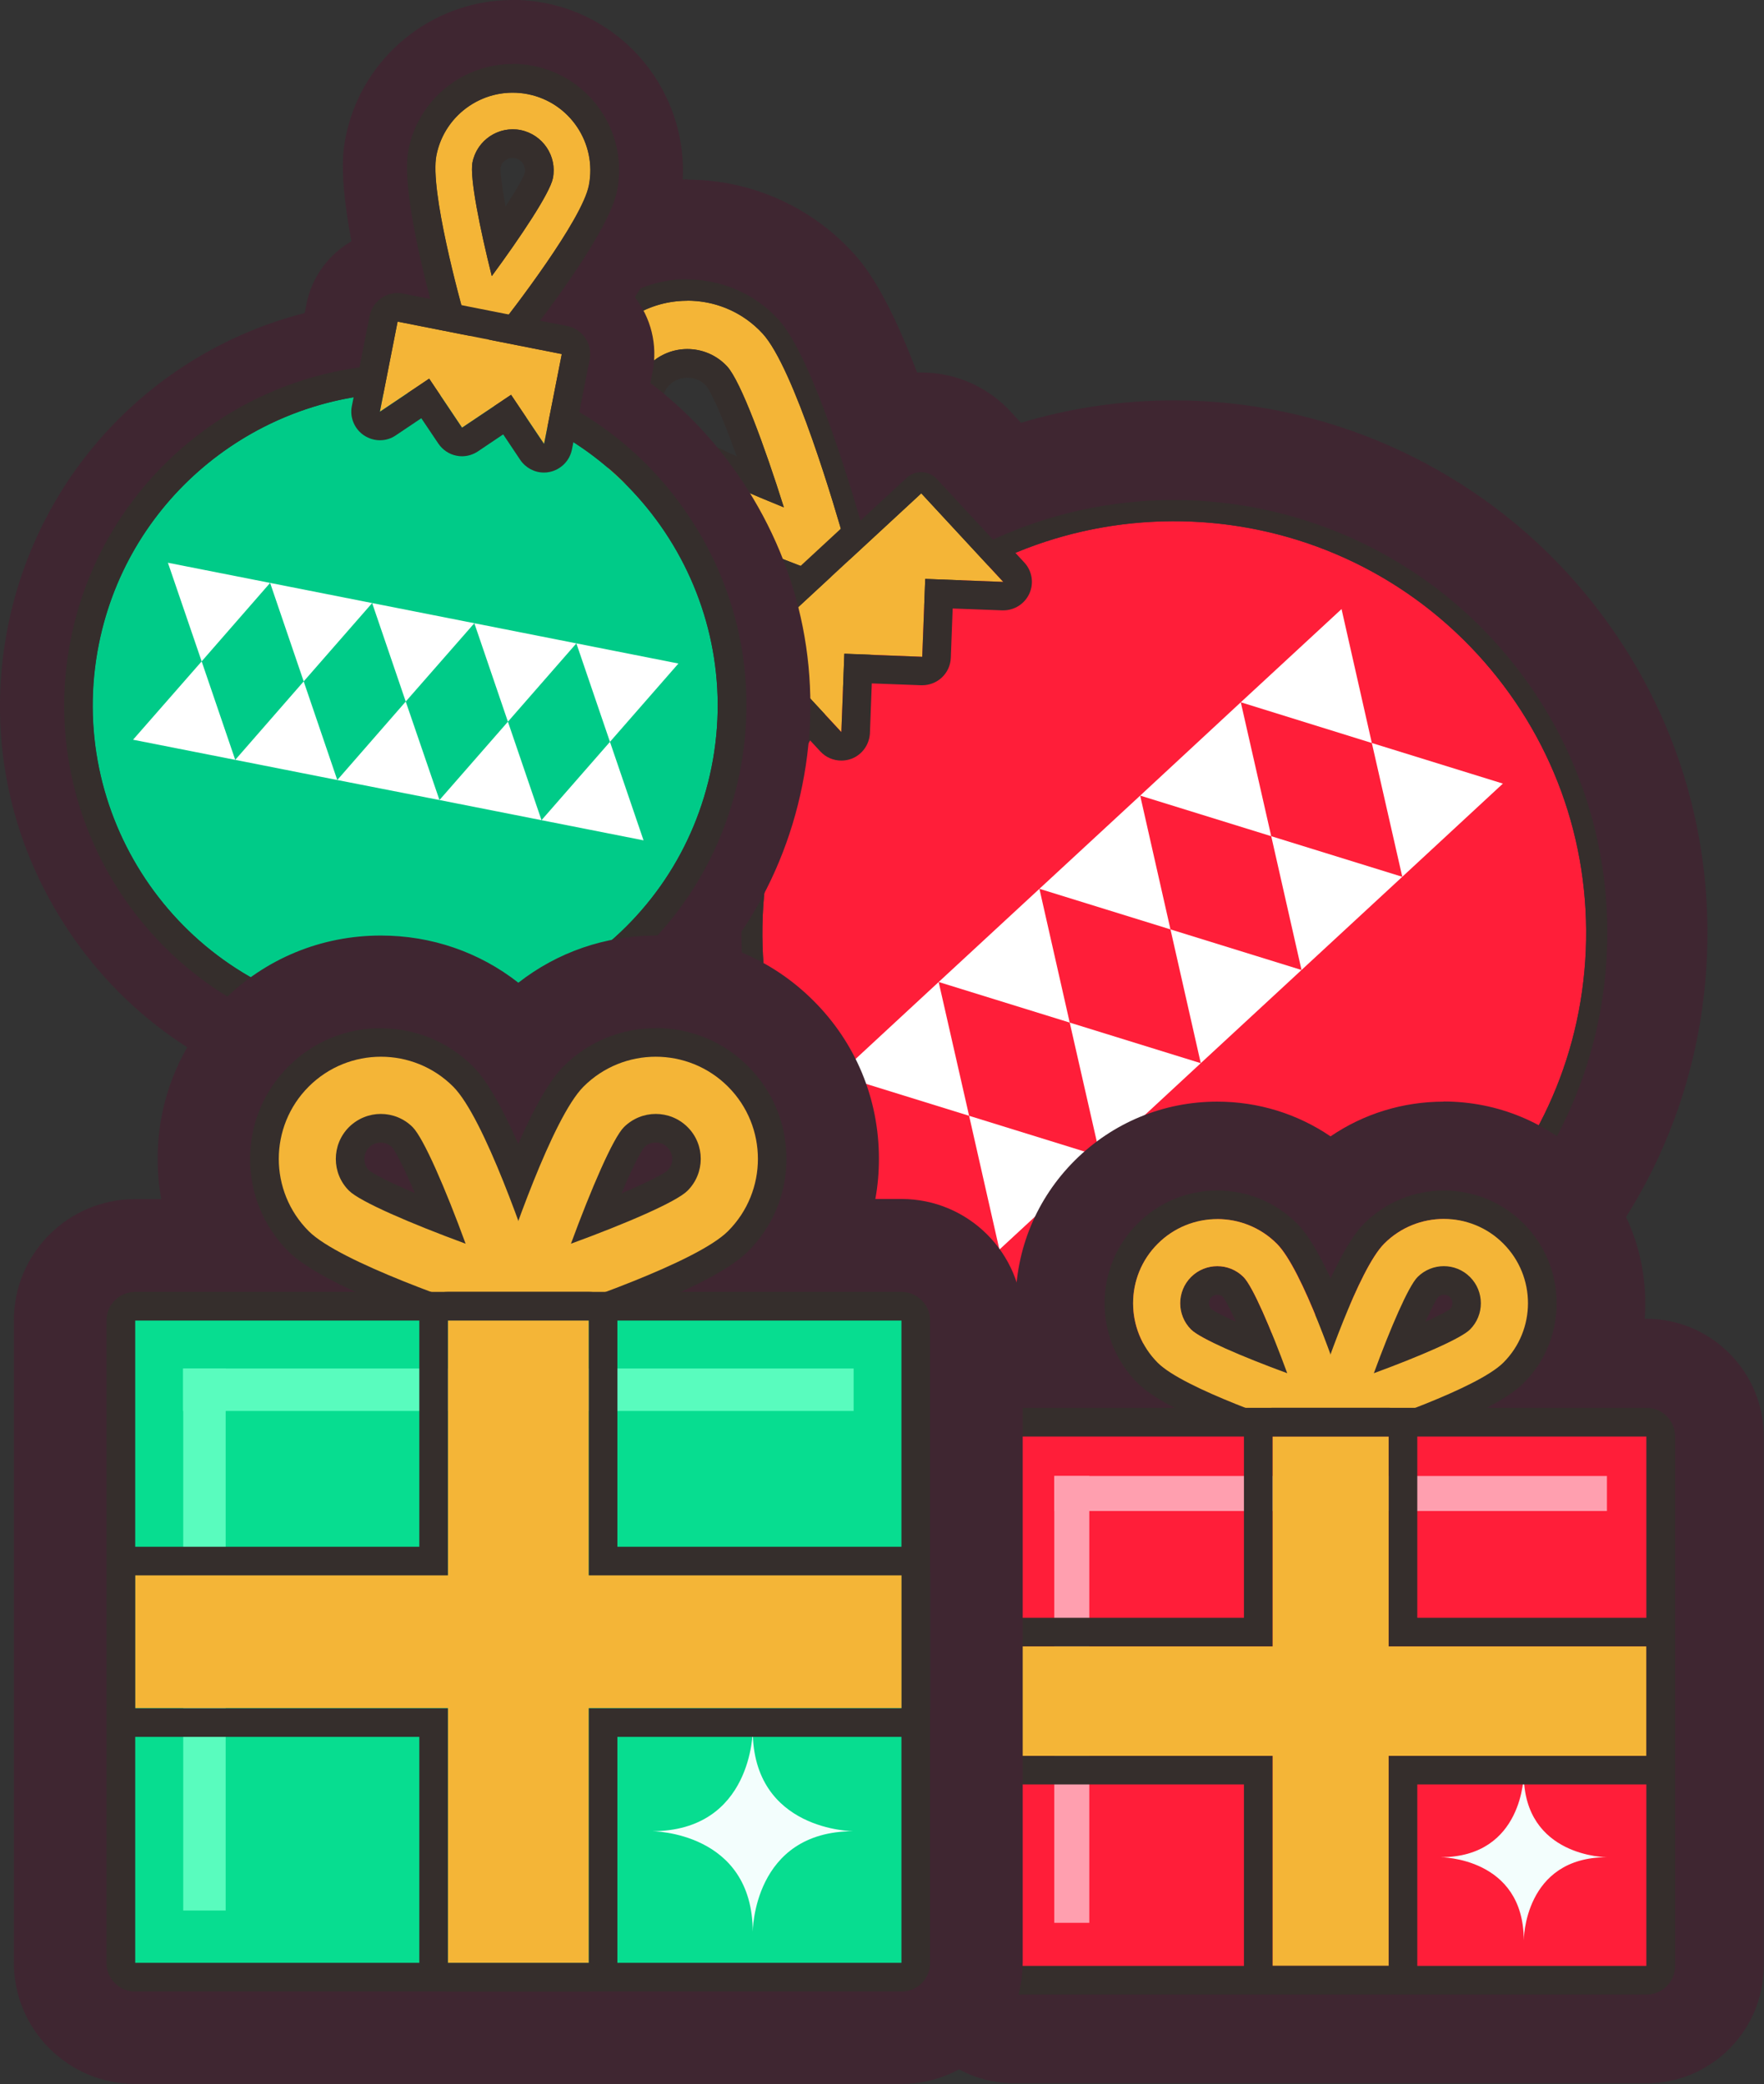 <?xml version="1.0" encoding="UTF-8"?>
<svg id="Layer_2" xmlns="http://www.w3.org/2000/svg" viewBox="0 0 123.43 145.81">
  <rect x="0" y="0" width="123.43" height="145.81" fill="#333333" stroke="none"/>
  <defs>
    <style>
      .cls-1 {
        fill: #07dd90;
      }

      .cls-2 {
        fill: #59fcbe;
      }

      .cls-3 {
        fill: #00cb88;
      }

      .cls-4 {
        fill: #f3fefd;
      }

      .cls-5 {
        fill: #fff;
      }

      .cls-6 {
        fill: #f4b537;
      }

      .cls-7 {
        fill: #352e2c;
      }

      .cls-8 {
        fill: #3f2631;
      }

      .cls-9 {
        fill: #ff1e39;
      }

      .cls-10 {
        fill: #ff9faf;
      }
    </style>
  </defs>
  <g id="Layer_1-2" data-name="Layer_1">
    <g>
      <path class="cls-6" d="M60,41.06l-3.12-1.15c-1.96-.72-11.82-4.45-14.04-6.84-2.68-2.9-2.51-7.45.39-10.13s7.45-2.51,10.13.39c2.22,2.4,5.16,12.52,5.73,14.53l.91,3.2ZM45.53,25.42c-1.53,1.42-1.62,3.81-.21,5.34.96,1.04,5.44,3.08,9.53,4.73-1.32-4.2-3.01-8.82-3.97-9.86-1.42-1.53-3.81-1.62-5.34-.21Z"/>
      <path class="cls-7" d="M48.09,21.03c1.93,0,3.85.77,5.26,2.3,2.22,2.4,5.17,12.52,5.73,14.53l.91,3.2-3.12-1.15c-1.96-.72-11.82-4.45-14.04-6.84-2.68-2.9-2.51-7.45.39-10.13,1.38-1.27,3.12-1.9,4.87-1.9M54.84,35.49c-1.32-4.2-3.01-8.82-3.97-9.86-.74-.8-1.76-1.21-2.78-1.21-.92,0-1.84.33-2.57,1-1.53,1.42-1.62,3.81-.21,5.34.96,1.04,5.44,3.08,9.52,4.73M48.09,19.03h0c-2.32,0-4.53.87-6.22,2.44-1.79,1.66-2.84,3.92-2.93,6.37-.09,2.45.77,4.79,2.43,6.58,2.39,2.59,11.16,6.01,14.81,7.36l3.12,1.15c.23.08.46.12.69.12.5,0,.98-.18,1.36-.53.55-.51.77-1.29.57-2.01l-.91-3.2c-1.06-3.75-3.8-12.76-6.19-15.34-1.73-1.87-4.18-2.94-6.73-2.94h0ZM51.54,31.92c-2.91-1.31-4.42-2.18-4.76-2.52-.32-.34-.48-.8-.46-1.27s.22-.92.57-1.24c.33-.3.76-.47,1.21-.47.5,0,.97.2,1.31.57.3.36,1.06,1.93,2.14,4.93h0Z"/>
      <path class="cls-9" d="M101.74,86.44s-.05.04-.07.06c-11.7,10.76-29.97,9.99-40.73-1.71-10.74-11.68-10-29.9,1.64-40.67.02-.02.04-.04.07-.06h0c11.7-10.76,29.97-9.99,40.73,1.71,5.21,5.67,7.9,13.03,7.58,20.72-.32,7.66-3.6,14.74-9.22,19.95Z"/>
      <polygon class="cls-5" points="67.81 78.06 76.98 80.9 69.93 87.42 67.81 78.06"/>
      <polygon class="cls-5" points="74.85 71.54 84.02 74.38 76.98 80.9 74.85 71.54"/>
      <polygon class="cls-5" points="81.9 65.02 91.07 67.86 84.02 74.38 81.9 65.02"/>
      <polygon class="cls-5" points="81.9 65.02 72.73 62.18 79.78 55.66 81.9 65.02"/>
      <polygon class="cls-5" points="74.85 71.54 65.68 68.7 72.73 62.18 74.85 71.54"/>
      <polygon class="cls-5" points="67.81 78.06 58.64 75.22 65.68 68.7 67.81 78.06"/>
      <polygon class="cls-5" points="88.95 58.5 98.12 61.34 91.07 67.86 88.95 58.5"/>
      <polygon class="cls-5" points="95.99 51.98 105.16 54.82 98.12 61.34 95.99 51.98"/>
      <polygon class="cls-5" points="95.99 51.98 86.82 49.13 93.87 42.61 95.99 51.98"/>
      <polygon class="cls-5" points="88.95 58.5 79.78 55.66 86.82 49.13 88.95 58.5"/>
      <path class="cls-7" d="M82.15,36.46c7.79,0,15.56,3.13,21.23,9.3,5.21,5.67,7.9,13.03,7.58,20.72-.32,7.66-3.6,14.74-9.22,19.95-.02.02-.05.04-.07.06-5.53,5.08-12.52,7.59-19.5,7.59-7.79,0-15.56-3.13-21.23-9.3-10.74-11.68-10-29.9,1.64-40.67.02-.02.04-.04.07-.06,5.53-5.08,12.52-7.59,19.5-7.59M82.15,34.46v2-2h0c-7.75,0-15.16,2.89-20.85,8.12l-.07.07c-12.44,11.51-13.23,31.02-1.76,43.49,5.81,6.32,14.09,9.95,22.71,9.95,7.75,0,15.16-2.88,20.85-8.12l.08-.07c6.01-5.56,9.51-13.14,9.86-21.33.35-8.23-2.53-16.1-8.11-22.16-5.81-6.32-14.09-9.95-22.7-9.95h0Z"/>
      <polygon class="cls-6" points="59.08 45.73 64.53 45.95 64.74 40.5 70.2 40.71 64.46 34.51 53.12 45 58.87 51.21 59.08 45.73"/>
      <path class="cls-7" d="M64.46,34.51l5.74,6.2-5.46-.21-.21,5.45-5.45-.21-.21,5.48-5.75-6.21,11.34-10.49M64.46,32.51c-.49,0-.97.18-1.36.53l-11.34,10.49c-.81.75-.86,2.02-.11,2.83l5.75,6.21c.39.42.92.64,1.47.64.23,0,.47-.04.69-.12.76-.28,1.27-.99,1.31-1.8l.13-3.48,3.45.13s.05,0,.08,0c.5,0,.99-.19,1.36-.53.39-.36.62-.86.64-1.39l.13-3.45,3.46.13s.05,0,.08,0c.78,0,1.49-.45,1.82-1.16.34-.73.2-1.6-.35-2.19l-5.74-6.2c-.39-.43-.93-.64-1.47-.64h0Z"/>
      <path class="cls-8" d="M48.09,19.55c2.41,0,4.72,1.01,6.35,2.77,2.12,2.29,4.57,9.98,5.77,14.1l3.24-3c.28-.26.64-.39,1-.39.4,0,.79.16,1.09.47l3.94,4.25c3.93-1.81,8.24-2.77,12.67-2.77h0c8.47,0,16.6,3.56,22.32,9.78,5.48,5.96,8.31,13.7,7.97,21.78-.34,8.05-3.78,15.5-9.69,20.97l-.08.07c-5.6,5.15-12.88,7.98-20.5,7.98-8.47,0-16.61-3.56-22.32-9.78-9.15-9.95-10.36-24.47-3.96-35.63l-3.85-4.16c-.27-.29-.41-.67-.39-1.06.02-.39.19-.76.47-1.03l3.24-3c-4.02-1.52-11.49-4.55-13.61-6.85-3.24-3.5-3.03-8.98.47-12.22,1.6-1.48,3.69-2.3,5.87-2.3M48.09,12.55h0c-3.95,0-7.73,1.48-10.62,4.16-3.06,2.84-4.84,6.7-5,10.88-.16,4.18,1.31,8.17,4.15,11.23.71.77,2.28,2.47,8.09,5.22-.02.21-.04.42-.05.64-.09,2.26.71,4.42,2.25,6.09l.62.67c-5.31,13.22-2.68,28.38,7.18,39.1,7.04,7.65,17.05,12.04,27.47,12.04,9.38,0,18.34-3.49,25.24-9.83l.1-.09c7.27-6.73,11.51-15.89,11.92-25.8.42-9.96-3.07-19.48-9.81-26.81-7.04-7.65-17.05-12.04-27.47-12.04-3.67,0-7.26.53-10.72,1.57l-.74-.8c-1.6-1.73-3.87-2.72-6.22-2.72-.1,0-.21,0-.31,0-2.29-6-3.86-7.7-4.57-8.47-2.95-3.19-7.14-5.02-11.49-5.02h0Z"/>
    </g>
    <g>
      <path class="cls-8" d="M101.03,84.07c1.9,0,3.69.74,5.03,2.08,1.34,1.34,2.08,3.13,2.08,5.03s-.74,3.69-2.08,5.03c-.99.99-3.23,2.08-5.64,3.07h14.79c.67,0,1.22.55,1.22,1.22v37.05c0,.67-.55,1.22-1.22,1.22h-44.2c-.67,0-1.22-.55-1.22-1.22v-14.69s0,0,0,0v-7.66s0,0,0,0v-14.69c0-.67.55-1.22,1.22-1.22h14.79c-2.41-.98-4.65-2.07-5.64-3.07-1.34-1.34-2.08-3.13-2.08-5.03s.74-3.69,2.08-5.03c1.34-1.34,3.13-2.08,5.03-2.08s3.69.74,5.03,2.08c.93.93,1.96,2.97,2.9,5.22.94-2.25,1.96-4.29,2.9-5.22,1.34-1.34,3.13-2.08,5.03-2.08M98.26,93.95c2.31-.93,3.51-1.57,3.75-1.8.54-.54.54-1.41,0-1.95-.26-.26-.6-.4-.97-.4s-.71.14-.97.4c-.23.24-.87,1.44-1.8,3.75M87.95,93.95c-.93-2.3-1.57-3.51-1.8-3.75-.26-.26-.6-.4-.97-.4s-.71.14-.97.4c-.54.54-.54,1.41,0,1.95.24.23,1.44.87,3.75,1.8M101.03,77.07c-2.87,0-5.61.85-7.93,2.43-2.32-1.58-5.06-2.43-7.93-2.43-3.77,0-7.31,1.47-9.98,4.13-2.66,2.66-4.13,6.21-4.13,9.98,0,.37.01.73.04,1.09h-.11c-4.53,0-8.22,3.69-8.22,8.22v14.61s0,.05,0,.08v7.66s0,.05,0,.08v14.61c0,4.53,3.69,8.22,8.22,8.22h44.2c4.53,0,8.22-3.69,8.22-8.22v-37.05c0-4.53-3.69-8.22-8.22-8.22h-.11c.03-.36.04-.73.04-1.09,0-3.77-1.47-7.32-4.13-9.98-2.66-2.66-6.21-4.13-9.98-4.13h0Z"/>
      <path class="cls-7" d="M101.03,85.29c1.51,0,3.02.57,4.17,1.72,2.3,2.3,2.3,6.04,0,8.33-1.8,1.8-9.04,4.25-11.22,4.96-.17.05-.34.08-.51.08-.43,0-.85-.17-1.17-.48-.44-.44-.59-1.09-.4-1.68.71-2.18,3.16-9.42,4.96-11.22,1.15-1.15,2.66-1.72,4.17-1.72M96.14,96.07c3.16-1.16,6.09-2.42,6.73-3.06,1.01-1.01,1.01-2.66,0-3.67-.51-.51-1.17-.76-1.84-.76s-1.33.25-1.84.76c-.64.64-1.9,3.57-3.06,6.73M101.03,83.29c-2.11,0-4.09.82-5.58,2.31-1.88,1.88-4,7.57-5.45,12.01-.43,1.31-.09,2.73.89,3.71.69.69,1.61,1.07,2.58,1.07.38,0,.77-.06,1.13-.18,4.44-1.45,10.13-3.57,12.01-5.45,1.49-1.49,2.31-3.47,2.31-5.58s-.82-4.09-2.31-5.58c-1.49-1.49-3.47-2.31-5.58-2.31h0ZM100.64,90.73c.14-.13.31-.15.4-.15.09,0,.27.02.42.17.22.22.23.58.02.82-.2.15-.78.46-1.74.9.43-.96.74-1.54.9-1.74h0Z"/>
      <path class="cls-7" d="M85.18,85.29c1.51,0,3.02.57,4.17,1.72,1.8,1.8,4.25,9.04,4.96,11.22.19.59.04,1.24-.4,1.68-.31.31-.73.48-1.17.48-.17,0-.34-.03-.51-.08-2.18-.71-9.42-3.16-11.22-4.96-2.3-2.3-2.3-6.04,0-8.33,1.15-1.15,2.66-1.72,4.17-1.72M90.07,96.07c-1.16-3.16-2.42-6.09-3.06-6.73-.51-.51-1.17-.76-1.84-.76s-1.33.25-1.84.76c-1.01,1.01-1.01,2.66,0,3.67.64.64,3.57,1.9,6.73,3.06M85.18,83.29c-2.11,0-4.09.82-5.58,2.31-1.49,1.49-2.31,3.47-2.31,5.58s.82,4.09,2.31,5.58c1.88,1.88,7.57,4,12.01,5.45.36.12.74.18,1.13.18.97,0,1.89-.38,2.58-1.07.98-.98,1.32-2.4.89-3.71-1.45-4.44-3.57-10.13-5.45-12.01-1.49-1.49-3.47-2.31-5.58-2.31h0ZM84.74,91.57c-.21-.23-.2-.59.02-.82.15-.15.33-.17.42-.17.11,0,.26.03.4.15.15.2.46.78.9,1.74-.96-.43-1.54-.74-1.74-.9h0Z"/>
      <path class="cls-6" d="M93.47,100.38c-.43,0-.85-.17-1.17-.48-.44-.44-.59-1.09-.4-1.68.71-2.18,3.16-9.42,4.96-11.22,2.3-2.3,6.04-2.3,8.33,0,2.3,2.3,2.3,6.04,0,8.33-1.8,1.8-9.04,4.25-11.22,4.96-.17.05-.34.08-.51.08ZM101.03,88.58c-.66,0-1.33.25-1.84.76-.64.64-1.9,3.57-3.06,6.73,3.16-1.16,6.09-2.42,6.73-3.06,1.01-1.01,1.01-2.66,0-3.67-.51-.51-1.17-.76-1.84-.76Z"/>
      <path class="cls-6" d="M92.74,100.38c-.17,0-.34-.03-.51-.08-2.18-.71-9.42-3.16-11.22-4.96-2.3-2.3-2.3-6.04,0-8.33,2.3-2.3,6.04-2.3,8.33,0,1.8,1.8,4.25,9.04,4.96,11.22.19.59.04,1.24-.4,1.68-.31.31-.73.48-1.17.48ZM85.18,88.58c-.66,0-1.33.25-1.84.76-1.01,1.01-1.01,2.66,0,3.67.64.64,3.57,1.9,6.73,3.06-1.16-3.16-2.42-6.09-3.06-6.73-.51-.51-1.17-.76-1.84-.76Z"/>
      <rect class="cls-9" x="71.01" y="100.49" width="44.2" height="37.05"/>
      <rect class="cls-10" x="73.77" y="103.26" width="38.67" height="2.45"/>
      <rect class="cls-10" x="59.37" y="117.66" width="31.26" height="2.45" transform="translate(193.88 43.89) rotate(90)"/>
      <polygon class="cls-6" points="115.21 115.18 97.17 115.18 97.17 100.49 89.04 100.49 89.04 115.18 71.01 115.18 71.01 122.84 89.04 122.84 89.04 137.54 97.17 137.54 97.17 122.84 115.21 122.84 115.21 115.18"/>
      <path class="cls-4" d="M106.62,135.75c0-5.82-5.82-5.82-5.82-5.82,5.82,0,5.82-5.82,5.82-5.82,0,5.82,5.82,5.82,5.82,5.82-5.82,0-5.82,5.82-5.82,5.82Z"/>
      <path class="cls-7" d="M115.21,100.49v37.05h-44.2v-37.05h44.2M115.21,98.49h-44.2c-1.1,0-2,.9-2,2v37.05c0,1.1.9,2,2,2h44.2c1.1,0,2-.9,2-2v-37.05c0-1.1-.9-2-2-2h0Z"/>
      <path class="cls-7" d="M97.17,100.49v14.69h18.04v7.66h-18.04v14.69h-8.13v-14.69h-18.04v-7.66h18.04v-14.69h8.13M97.17,98.49h-8.13c-1.1,0-2,.9-2,2v12.69h-16.04c-1.1,0-2,.9-2,2v7.66c0,1.1.9,2,2,2h16.04v12.69c0,1.1.9,2,2,2h8.13c1.1,0,2-.9,2-2v-12.69h16.04c1.1,0,2-.9,2-2v-7.66c0-1.1-.9-2-2-2h-16.04v-12.69c0-1.1-.9-2-2-2h0Z"/>
    </g>
    <g>
      <path class="cls-8" d="M35.87,5c.44,0,.89.04,1.34.13,3.74.74,6.18,4.38,5.45,8.12-.45,2.26-3.73,6.83-5.78,9.53l2.72.54c.8.16,1.32.94,1.17,1.74l-.8,4.05c3.1,1.78,5.77,4.26,7.81,7.32,3.46,5.2,4.69,11.42,3.47,17.52-1.23,6.11-4.76,11.38-9.95,14.84-3.88,2.58-8.33,3.92-12.89,3.92-1.52,0-3.04-.15-4.56-.45h-.07c-6.1-1.24-11.37-4.77-14.83-9.97-3.46-5.2-4.69-11.42-3.47-17.52,2.03-10.12,10.38-17.41,20.12-18.58l.78-3.97c.14-.7.76-1.19,1.45-1.19.09,0,.19,0,.29.03l2.72.54c-.88-3.27-2.18-8.75-1.73-11.01.65-3.29,3.55-5.58,6.78-5.58M35.87,0c-5.67,0-10.59,4.04-11.69,9.61-.15.77-.49,2.49.41,7.27-1.58.91-2.76,2.48-3.14,4.36l-.13.66C10.86,24.57,2.73,32.99.56,43.79c-1.49,7.41,0,14.97,4.21,21.28,4.2,6.31,10.6,10.6,18.01,12.08l.09.02c1.82.36,3.68.54,5.53.54,5.57,0,10.99-1.65,15.66-4.76,6.3-4.2,10.59-10.59,12.08-18.02,1.49-7.41,0-14.97-4.21-21.28-1.77-2.66-3.92-4.96-6.42-6.85l.15-.78c.38-1.91-.13-3.8-1.24-5.23,2.65-4.08,2.99-5.8,3.14-6.57,1.27-6.45-2.94-12.72-9.38-14-.76-.15-1.54-.23-2.31-.23h0Z"/>
      <path class="cls-6" d="M33.3,24.96l-.69-2.43c-.43-1.52-2.55-9.23-2.07-11.66.58-2.94,3.44-4.86,6.39-4.28s4.86,3.44,4.28,6.39c-.48,2.43-5.37,8.76-6.35,10l-1.56,1.99ZM36.43,9.1c-1.55-.31-3.06.71-3.37,2.26-.21,1.05.54,4.71,1.35,7.95,1.98-2.69,4.06-5.79,4.27-6.84.31-1.55-.71-3.06-2.26-3.37Z"/>
      <path class="cls-7" d="M35.87,6.48c.35,0,.7.03,1.05.1,2.94.58,4.86,3.44,4.28,6.39-.48,2.43-5.37,8.76-6.35,10l-1.56,1.99-.69-2.43c-.43-1.52-2.55-9.23-2.07-11.66.51-2.59,2.79-4.39,5.33-4.39M34.42,19.31c1.98-2.69,4.06-5.79,4.27-6.84.31-1.55-.71-3.06-2.26-3.37-.19-.04-.37-.05-.56-.05-1.34,0-2.54.95-2.81,2.31-.21,1.05.54,4.71,1.35,7.95M35.87,4.48h0c-3.54,0-6.61,2.52-7.29,6-.52,2.63,1.1,9.02,2.11,12.59l.69,2.43c.2.72.8,1.27,1.54,1.42.13.03.26.04.39.04.61,0,1.19-.28,1.57-.77l1.56-1.99c2.29-2.93,6.22-8.23,6.74-10.85.38-1.95-.01-3.93-1.12-5.58-1.11-1.65-2.79-2.77-4.74-3.16-.47-.09-.96-.14-1.44-.14h0ZM35.38,14.45c-.29-1.54-.38-2.45-.35-2.74.07-.37.43-.66.84-.66.06,0,.11,0,.17.02.31.06.48.26.55.37.07.11.19.35.13.65-.08.27-.5,1.06-1.35,2.36h0Z"/>
      <path class="cls-3" d="M24.12,70.81s-.05,0-.07-.01c-11.82-2.37-19.51-13.91-17.14-25.74,2.37-11.8,13.87-19.48,25.67-17.15.02,0,.05,0,.07.01h0c11.82,2.37,19.51,13.92,17.14,25.74-1.15,5.73-4.46,10.66-9.32,13.9-4.84,3.22-10.64,4.38-16.35,3.25Z"/>
      <polygon class="cls-5" points="14.11 46.27 16.46 53.16 9.31 51.75 14.11 46.27"/>
      <polygon class="cls-5" points="21.25 47.67 23.6 54.57 16.46 53.16 21.25 47.67"/>
      <polygon class="cls-5" points="28.39 49.08 30.75 55.97 23.6 54.57 28.39 49.08"/>
      <polygon class="cls-5" points="28.39 49.08 26.04 42.19 33.19 43.6 28.39 49.08"/>
      <polygon class="cls-5" points="21.25 47.67 18.9 40.78 26.04 42.19 21.25 47.67"/>
      <polygon class="cls-5" points="14.11 46.27 11.75 39.37 18.9 40.78 14.11 46.27"/>
      <polygon class="cls-5" points="35.54 50.49 37.89 57.38 30.75 55.97 35.54 50.49"/>
      <polygon class="cls-5" points="42.68 51.9 45.03 58.79 37.89 57.38 42.68 51.9"/>
      <polygon class="cls-5" points="42.68 51.9 40.33 45.01 47.47 46.42 42.68 51.9"/>
      <polygon class="cls-5" points="35.54 50.49 33.19 43.6 40.33 45.01 35.54 50.49"/>
      <path class="cls-7" d="M28.34,27.49c1.4,0,2.81.14,4.24.42.02,0,.05,0,.07.01,11.82,2.37,19.51,13.92,17.14,25.74-1.15,5.73-4.46,10.66-9.32,13.9-3.63,2.42-7.81,3.67-12.07,3.67-1.42,0-2.85-.14-4.27-.42-.02,0-.05,0-.07-.01-11.82-2.37-19.51-13.91-17.14-25.74,2.08-10.38,11.23-17.57,21.43-17.57M28.35,25.49h0c-11.33,0-21.16,8.07-23.39,19.18-2.59,12.9,5.81,25.5,18.71,28.09h.06c1.56.32,3.13.47,4.68.47,4.69,0,9.25-1.39,13.18-4.01,5.31-3.53,8.92-8.92,10.17-15.17,1.25-6.24,0-12.6-3.54-17.91-3.54-5.31-8.92-8.92-15.16-10.18h-.06c-1.54-.32-3.1-.47-4.64-.47h0Z"/>
      <polygon class="cls-6" points="30.03 26.49 32.33 29.92 35.76 27.62 38.07 31.06 39.31 24.77 27.82 22.5 26.58 28.8 30.03 26.49"/>
      <path class="cls-7" d="M27.82,22.5l11.49,2.27-1.24,6.29-2.31-3.44-3.43,2.3-2.3-3.43-3.45,2.32,1.24-6.3M27.82,20.5c-.94,0-1.77.66-1.96,1.61l-1.24,6.3c-.16.79.18,1.6.85,2.05.34.22.72.34,1.11.34s.78-.11,1.11-.34l1.79-1.2,1.19,1.77c.3.44.75.75,1.27.85.13.03.26.04.39.04.39,0,.78-.12,1.11-.34l1.77-1.19,1.19,1.78c.38.56,1,.89,1.66.89.13,0,.26-.01.39-.04.79-.16,1.41-.78,1.57-1.57l1.24-6.29c.1-.52,0-1.06-.3-1.5s-.75-.75-1.27-.85l-11.49-2.27c-.13-.03-.26-.04-.39-.04h0Z"/>
    </g>
    <g>
      <path class="cls-8" d="M45.89,72.45c2.31,0,4.47.9,6.1,2.52,1.63,1.63,2.52,3.79,2.52,6.1s-.9,4.47-2.52,6.1c-1.2,1.2-3.92,2.53-6.84,3.72h17.94c.82,0,1.48.66,1.48,1.48v44.95c0,.82-.66,1.48-1.48,1.48H9.45c-.82,0-1.48-.66-1.48-1.48v-17.82s0,0,0,0v-9.3s0,0,0,0v-17.82c0-.82.66-1.48,1.48-1.48h17.94c-2.93-1.19-5.64-2.52-6.84-3.72-1.63-1.63-2.52-3.79-2.52-6.1s.9-4.47,2.52-6.1c1.63-1.63,3.79-2.52,6.1-2.52s4.47.9,6.1,2.52c1.13,1.13,2.38,3.61,3.51,6.33,1.14-2.73,2.38-5.2,3.51-6.33,1.63-1.63,3.79-2.52,6.1-2.52M42.52,84.44c2.8-1.13,4.26-1.91,4.54-2.18.65-.65.65-1.71,0-2.36-.31-.31-.73-.49-1.18-.49s-.87.17-1.18.48c-.28.29-1.05,1.75-2.18,4.55M30.02,84.44c-1.13-2.8-1.91-4.25-2.18-4.54-.31-.31-.73-.49-1.18-.49s-.87.17-1.18.49c-.65.65-.65,1.71,0,2.36.29.28,1.75,1.05,4.55,2.18M45.89,65.45c-3.53,0-6.88,1.16-9.62,3.3-2.73-2.14-6.08-3.3-9.62-3.3-4.18,0-8.1,1.62-11.05,4.57-2.95,2.95-4.57,6.87-4.57,11.05,0,.96.09,1.9.25,2.82h-1.83c-4.68,0-8.48,3.8-8.48,8.48v17.74s0,.06,0,.08v9.3s0,.06,0,.08v17.74c0,4.68,3.8,8.48,8.48,8.48h53.63c4.68,0,8.48-3.8,8.48-8.48v-44.95c0-4.68-3.8-8.48-8.48-8.48h-1.83c.17-.92.25-1.86.25-2.82,0-4.18-1.62-8.1-4.58-11.05-2.95-2.95-6.87-4.57-11.05-4.57h0Z"/>
      <path class="cls-7" d="M45.89,73.93c1.83,0,3.66.7,5.06,2.09,2.79,2.79,2.79,7.32,0,10.11-2.18,2.18-10.97,5.16-13.61,6.02-.2.07-.41.1-.62.1-.52,0-1.03-.21-1.41-.59-.53-.53-.72-1.32-.49-2.03.86-2.64,3.84-11.43,6.02-13.61,1.39-1.39,3.22-2.09,5.06-2.09M39.95,87.01c3.83-1.4,7.39-2.93,8.16-3.71,1.23-1.23,1.23-3.23,0-4.45-.61-.61-1.42-.92-2.23-.92s-1.61.31-2.23.92c-.77.77-2.3,4.33-3.71,8.16M45.89,71.93c-2.45,0-4.74.95-6.47,2.68-2.34,2.34-5.08,10.03-6.51,14.4-.47,1.44-.1,3,.97,4.07.76.76,1.76,1.17,2.83,1.17.42,0,.84-.07,1.24-.2,4.37-1.42,12.06-4.16,14.4-6.51,1.73-1.73,2.68-4.02,2.68-6.47s-.95-4.74-2.68-6.47c-1.73-1.73-4.02-2.68-6.47-2.68h0ZM43.49,83.48c.81-1.91,1.38-2.97,1.61-3.24.19-.19.48-.31.79-.31s.6.12.81.34c.45.45.45,1.18,0,1.63-.25.21-1.3.77-3.21,1.59h0Z"/>
      <path class="cls-7" d="M26.65,73.93c1.83,0,3.66.7,5.06,2.09,2.18,2.18,5.16,10.97,6.02,13.61.23.72.04,1.5-.49,2.03-.38.38-.89.59-1.41.59-.21,0-.42-.03-.62-.1-2.64-.86-11.43-3.84-13.61-6.02-2.79-2.79-2.79-7.32,0-10.11,1.39-1.39,3.22-2.09,5.06-2.09M32.59,87.01c-1.4-3.83-2.94-7.39-3.71-8.16-.61-.61-1.42-.92-2.23-.92s-1.61.31-2.23.92c-1.23,1.23-1.23,3.23,0,4.45.77.77,4.33,2.3,8.16,3.71M26.65,71.93c-2.45,0-4.74.95-6.47,2.68-1.73,1.73-2.68,4.02-2.68,6.47s.95,4.74,2.68,6.47c2.34,2.34,10.03,5.08,14.4,6.51.4.13.82.2,1.24.2,1.07,0,2.07-.42,2.83-1.17,1.07-1.07,1.44-2.63.97-4.07-1.43-4.37-4.17-12.06-6.51-14.4-1.73-1.73-4.02-2.68-6.47-2.68h0ZM29.05,83.48c-1.91-.81-2.97-1.38-3.24-1.61-.42-.43-.42-1.16.02-1.6.22-.22.5-.33.81-.33s.6.12.81.34c.21.25.77,1.3,1.59,3.21h0Z"/>
      <path class="cls-6" d="M36.71,92.25c-.52,0-1.03-.21-1.41-.59-.53-.53-.72-1.32-.49-2.03.86-2.64,3.84-11.43,6.02-13.61,2.79-2.79,7.32-2.79,10.11,0,2.79,2.79,2.79,7.32,0,10.11-2.18,2.18-10.97,5.16-13.61,6.02-.2.07-.41.1-.62.1ZM45.89,77.93c-.81,0-1.61.31-2.23.92-.77.77-2.3,4.33-3.71,8.16,3.83-1.4,7.39-2.93,8.16-3.71,1.23-1.23,1.23-3.23,0-4.45-.61-.61-1.42-.92-2.23-.92Z"/>
      <path class="cls-6" d="M35.83,92.25c-.21,0-.42-.03-.62-.1-2.64-.86-11.43-3.84-13.61-6.02-2.79-2.79-2.79-7.32,0-10.11,2.79-2.79,7.32-2.79,10.11,0,2.18,2.18,5.16,10.97,6.02,13.61.23.72.04,1.5-.49,2.03-.38.38-.89.59-1.41.59ZM26.65,77.93c-.81,0-1.61.31-2.23.92-1.23,1.23-1.23,3.23,0,4.45.77.77,4.33,2.3,8.16,3.71-1.4-3.83-2.94-7.39-3.71-8.16-.61-.61-1.42-.92-2.23-.92Z"/>
      <rect class="cls-1" x="9.45" y="92.38" width="53.63" height="44.95"/>
      <rect class="cls-2" x="12.81" y="95.74" width="46.92" height="2.97"/>
      <rect class="cls-2" x="-4.66" y="113.21" width="37.92" height="2.97" transform="translate(129 100.4) rotate(90)"/>
      <polygon class="cls-6" points="63.09 110.2 41.2 110.2 41.2 92.38 31.34 92.38 31.34 110.2 9.45 110.2 9.45 119.5 31.34 119.5 31.34 137.33 41.2 137.33 41.2 119.5 63.09 119.5 63.09 110.2"/>
      <path class="cls-4" d="M52.67,135.17c0-7.06-7.06-7.06-7.06-7.06,7.06,0,7.06-7.06,7.06-7.06,0,7.06,7.06,7.06,7.06,7.06-7.06,0-7.06,7.06-7.06,7.06Z"/>
      <path class="cls-7" d="M63.09,92.38v44.95H9.45v-44.95h53.63M63.09,90.38H9.45c-1.1,0-2,.9-2,2v44.95c0,1.1.9,2,2,2h53.63c1.1,0,2-.9,2-2v-44.95c0-1.1-.9-2-2-2h0Z"/>
      <path class="cls-7" d="M41.2,92.38v17.83h21.89v9.3h-21.89v17.83h-9.86v-17.83H9.45v-9.3h21.89v-17.83h9.86M41.2,90.38h-9.86c-1.1,0-2,.9-2,2v15.83H9.45c-1.1,0-2,.9-2,2v9.3c0,1.1.9,2,2,2h19.89v15.83c0,1.1.9,2,2,2h9.86c1.1,0,2-.9,2-2v-15.83h19.89c1.1,0,2-.9,2-2v-9.3c0-1.1-.9-2-2-2h-19.89v-15.83c0-1.1-.9-2-2-2h0Z"/>
    </g>
  </g>
</svg>